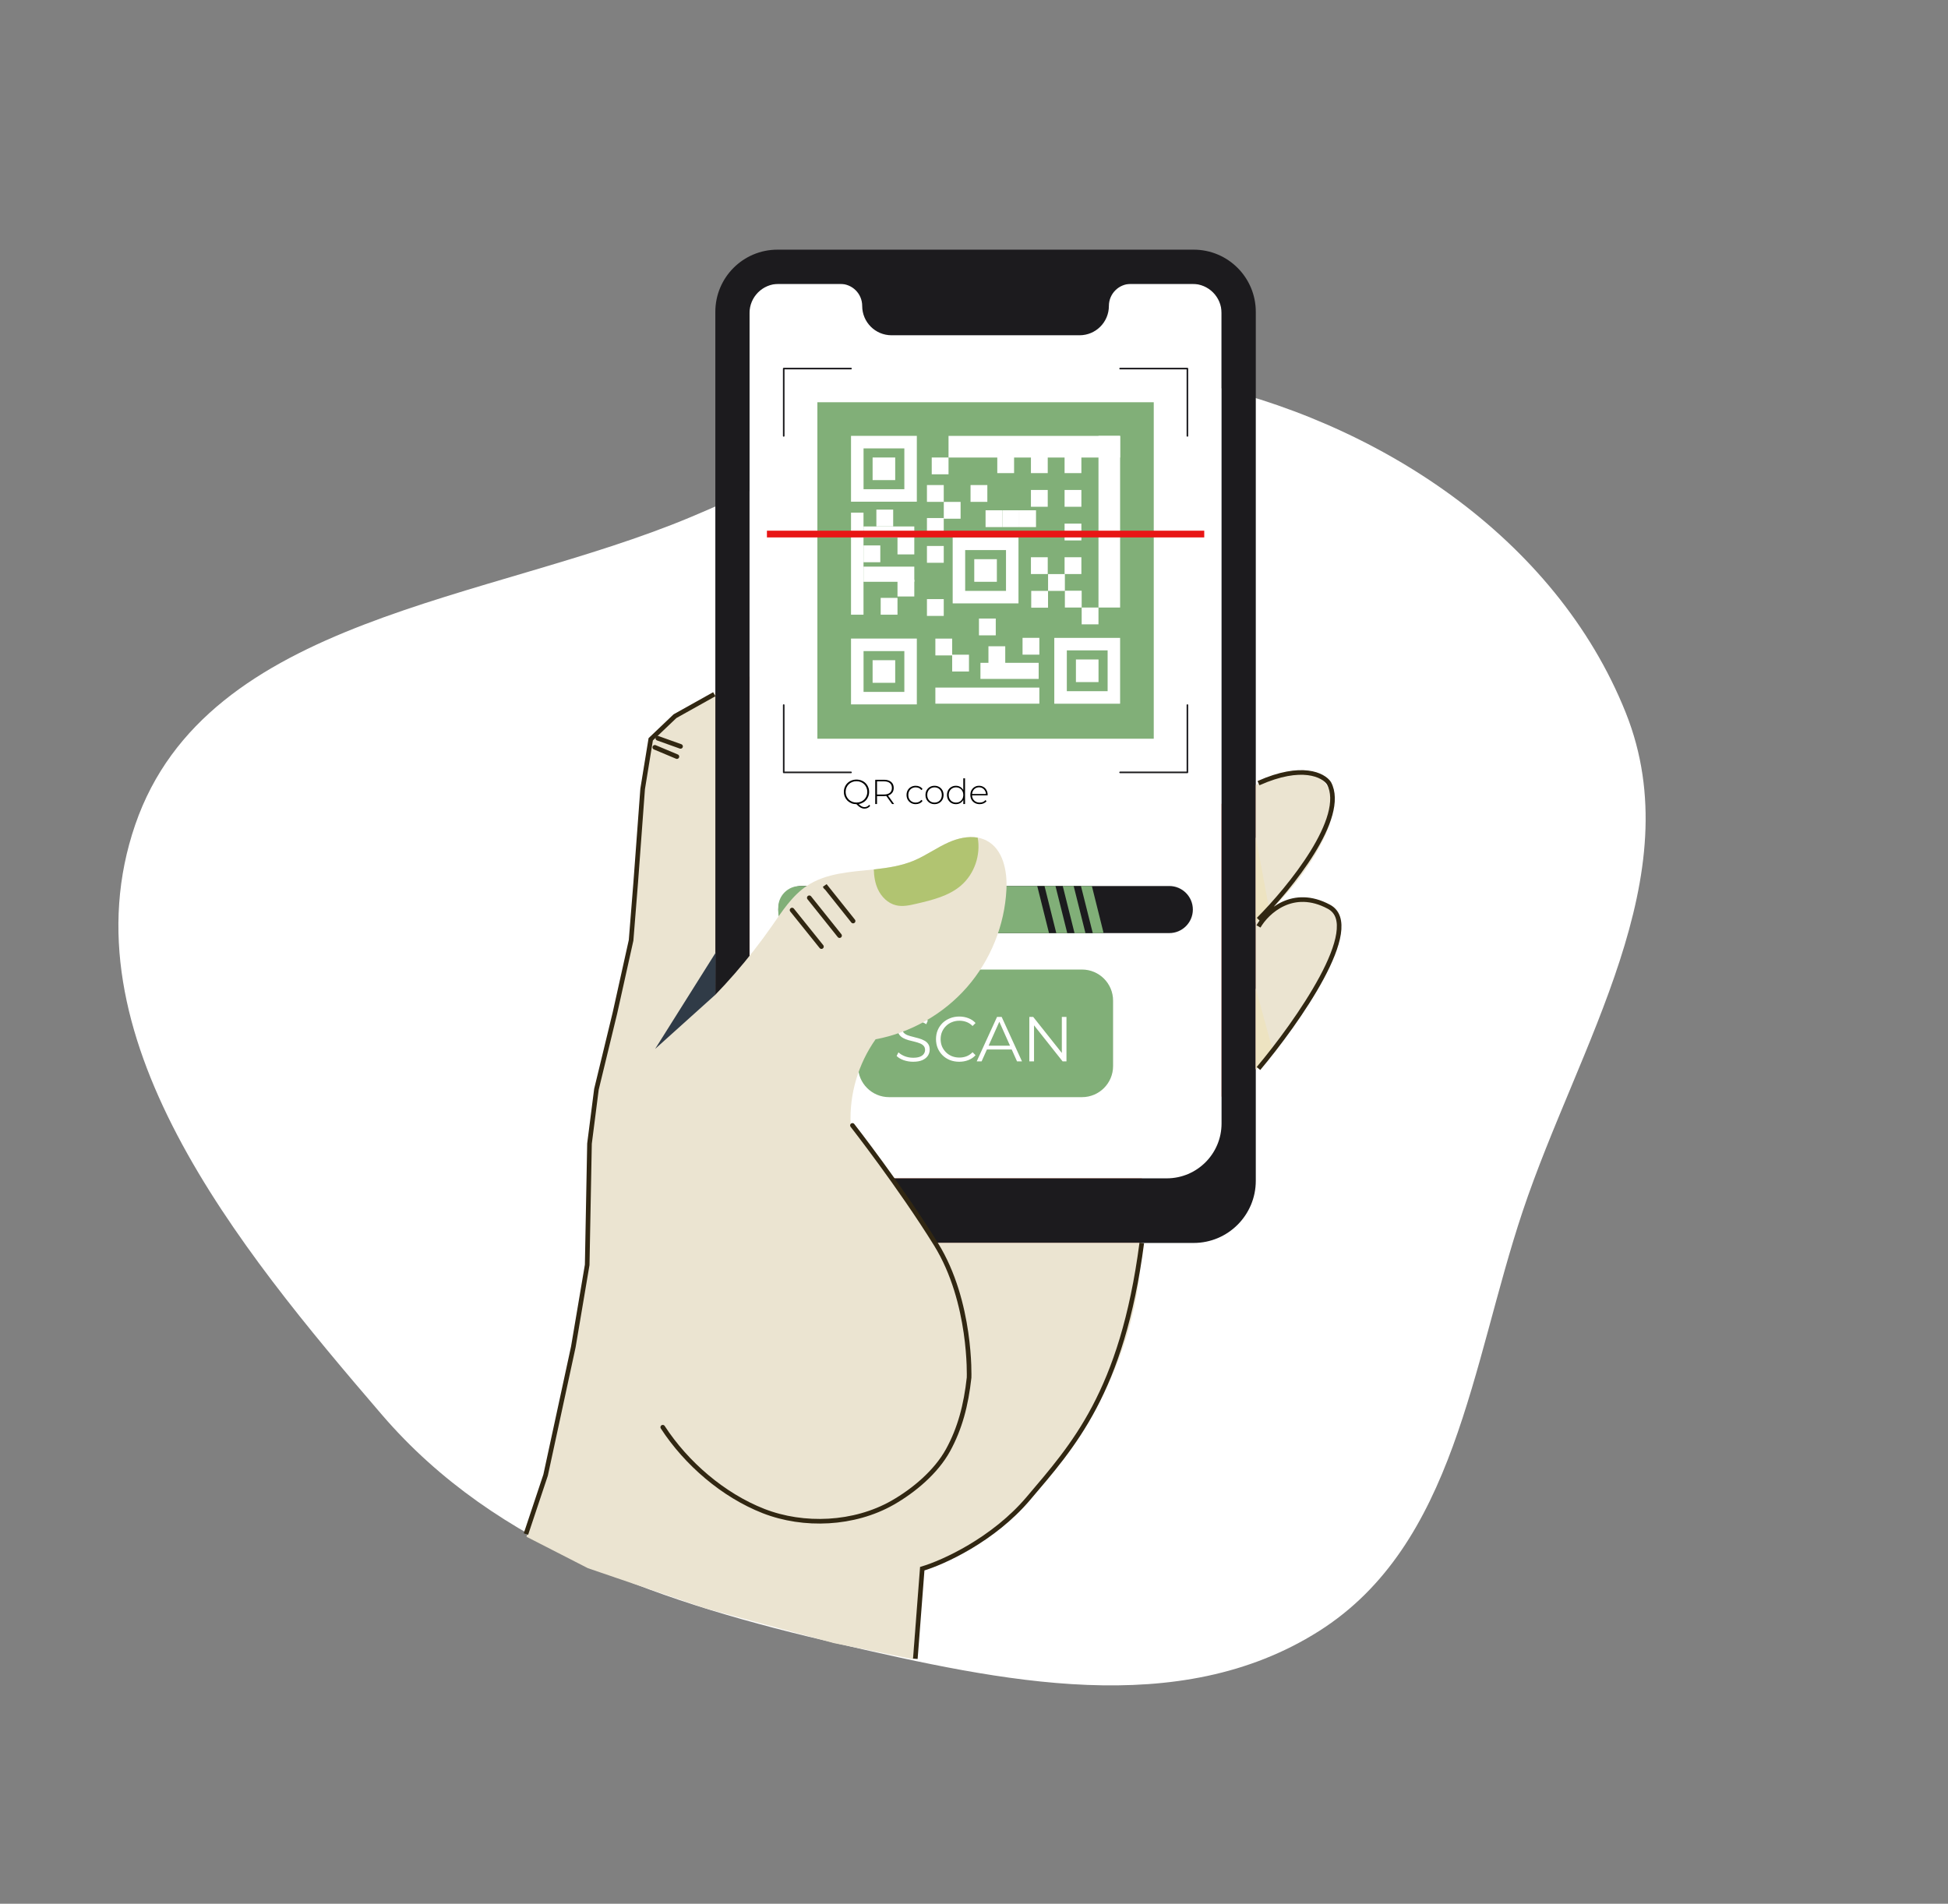 <?xml version="1.0" encoding="UTF-8"?>
<svg xmlns="http://www.w3.org/2000/svg" width="843" height="824" viewBox="0 0 843 824" fill="none">
  <rect x="0" y="0" width="843" height="824" fill="#808080" stroke="none"/>
  <g clip-path="url(#clip0_12_624)">
    <path fill-rule="evenodd" clip-rule="evenodd" d="M299.084 223.736C211.237 260.617 89.558 266.816 58.529 356.936C27.286 447.675 102.787 539.604 165.277 612.356C215.25 670.536 288.387 694.273 363.105 711.531C433.236 727.729 509.915 744.521 570.768 706.011C629.887 668.598 636.753 590.693 658.932 524.32C683.13 451.905 731.865 379.448 703.58 308.562C673.196 232.414 595.789 181.876 515.578 165.055C439.527 149.107 370.759 193.645 299.084 223.736Z" fill="white"></path>
    <path d="M339.966 476.714L404.288 537.991H493.866C494.269 507.554 494.269 494.763 494.269 494.763C509.929 487.947 532.163 473.251 543.445 462.861V339.794L400.808 417.673C416.669 408.474 428.812 391.102 438.628 383.296C452.401 372.357 469.086 363.066 482.493 351.687C495.899 340.307 507.438 326.161 513.17 309.522C515.844 301.735 516.815 292.059 511.046 286.195C506.925 281.999 500.35 281.046 494.599 282.311C488.848 283.575 483.738 286.709 478.72 289.787C446.907 309.394 415.094 328.983 383.281 348.59C370.424 356.506 357.42 364.55 347.035 375.508C336.651 386.466 329.013 400.851 329.306 415.95C329.709 436.217 336.889 456.649 339.966 476.695V476.714Z" fill="#ED7B5F"></path>
    <path d="M309.563 300.085C342.054 283.593 375.167 269.978 409.911 259.039C416.852 256.858 424.398 254.787 431.266 257.206C439.526 260.12 444.544 269.3 444.288 278.078C444.031 286.855 439.325 295.009 433.134 301.221C426.944 307.433 419.306 311.959 411.761 316.412C392.933 327.535 374.105 338.676 355.277 349.799C348.574 353.757 344.746 355.626 342.786 363.176C337.145 384.854 338.299 396.27 335.442 412.285C331.23 435.997 302.841 454.779 278.794 455.659L309.581 300.067L309.563 300.085Z" fill="#ED7B5F"></path>
    <path d="M528.629 122.889H324.38V510.046H528.629V122.889Z" fill="white"></path>
    <path d="M309.563 134.964V511.09C309.563 525.951 321.596 537.99 336.45 537.99H516.559C531.412 537.99 543.445 525.951 543.445 511.09V134.964C543.445 120.103 531.412 108.064 516.559 108.064H336.45C321.596 108.064 309.563 120.103 309.563 134.964ZM528.628 135.496V486.279C528.628 499.399 518.006 510.027 504.892 510.027H348.098C334.984 510.027 324.362 499.399 324.362 486.279V135.496C324.362 128.533 330.003 122.87 336.981 122.87H363.574C368.849 122.87 373.116 127.14 373.116 132.417C373.116 139.436 378.794 145.116 385.808 145.116H467.182C474.196 145.116 479.874 139.436 479.874 132.417C479.874 127.14 484.141 122.87 489.416 122.87H516.009C522.987 122.87 528.628 128.533 528.628 135.496Z" fill="#1C1B1E"></path>
    <path d="M468.244 419.652H384.746C377.322 419.652 371.303 425.674 371.303 433.102V461.431C371.303 468.86 377.322 474.881 384.746 474.881H468.244C475.669 474.881 481.687 468.86 481.687 461.431V433.102C481.687 425.674 475.669 419.652 468.244 419.652Z" fill="#81AF78"></path>
    <path d="M445.445 459.397V440.157H447.121L460.39 456.868H459.511V440.157H461.516V459.397H459.84L446.599 442.685H447.478V459.397H445.445Z" fill="white"></path>
    <path d="M422.676 459.397L431.467 440.157H433.472L442.264 459.397H440.121L432.044 441.339H432.868L424.791 459.397H422.676ZM426.137 454.257L426.742 452.608H437.923L438.527 454.257H426.137Z" fill="white"></path>
    <path d="M415.11 459.562C413.663 459.562 412.326 459.324 411.099 458.848C409.872 458.353 408.809 457.666 407.912 456.786C407.015 455.906 406.31 454.871 405.797 453.68C405.302 452.489 405.055 451.188 405.055 449.777C405.055 448.366 405.302 447.065 405.797 445.874C406.31 444.683 407.015 443.647 407.912 442.768C408.828 441.888 409.899 441.21 411.126 440.734C412.353 440.239 413.69 439.992 415.137 439.992C416.529 439.992 417.839 440.23 419.066 440.706C420.293 441.165 421.328 441.861 422.17 442.795L420.879 444.087C420.092 443.281 419.222 442.704 418.269 442.356C417.317 441.989 416.291 441.806 415.192 441.806C414.038 441.806 412.967 442.007 411.978 442.411C410.989 442.795 410.128 443.354 409.396 444.087C408.663 444.802 408.086 445.645 407.665 446.616C407.262 447.569 407.06 448.623 407.06 449.777C407.06 450.931 407.262 451.994 407.665 452.965C408.086 453.918 408.663 454.761 409.396 455.494C410.128 456.209 410.989 456.768 411.978 457.171C412.967 457.556 414.038 457.748 415.192 457.748C416.291 457.748 417.317 457.565 418.269 457.198C419.222 456.832 420.092 456.245 420.879 455.439L422.17 456.731C421.328 457.666 420.293 458.371 419.066 458.848C417.839 459.324 416.52 459.562 415.11 459.562Z" fill="white"></path>
    <path d="M395.158 459.562C393.73 459.562 392.356 459.333 391.038 458.875C389.737 458.399 388.73 457.794 388.016 457.061L388.812 455.494C389.49 456.154 390.397 456.713 391.532 457.171C392.686 457.611 393.895 457.831 395.158 457.831C396.367 457.831 397.347 457.684 398.098 457.391C398.867 457.079 399.426 456.667 399.774 456.154C400.14 455.641 400.323 455.073 400.323 454.45C400.323 453.698 400.103 453.094 399.664 452.636C399.243 452.177 398.684 451.82 397.988 451.564C397.292 451.289 396.523 451.051 395.68 450.849C394.838 450.647 393.995 450.437 393.153 450.217C392.31 449.979 391.532 449.667 390.818 449.282C390.122 448.897 389.554 448.393 389.115 447.77C388.693 447.129 388.483 446.295 388.483 445.269C388.483 444.316 388.73 443.446 389.224 442.658C389.737 441.852 390.516 441.21 391.56 440.734C392.604 440.239 393.941 439.992 395.571 439.992C396.651 439.992 397.723 440.148 398.785 440.459C399.847 440.752 400.763 441.165 401.532 441.696L400.845 443.318C400.021 442.768 399.142 442.365 398.208 442.108C397.292 441.852 396.404 441.723 395.543 441.723C394.389 441.723 393.437 441.879 392.686 442.191C391.935 442.502 391.376 442.924 391.01 443.455C390.662 443.968 390.488 444.555 390.488 445.214C390.488 445.966 390.699 446.57 391.12 447.028C391.56 447.486 392.127 447.844 392.823 448.1C393.538 448.357 394.316 448.586 395.158 448.787C396.001 448.989 396.834 449.209 397.658 449.447C398.501 449.685 399.27 449.997 399.966 450.382C400.68 450.748 401.248 451.243 401.669 451.866C402.109 452.489 402.329 453.304 402.329 454.312C402.329 455.247 402.072 456.117 401.56 456.923C401.047 457.711 400.259 458.353 399.197 458.848C398.153 459.324 396.807 459.562 395.158 459.562Z" fill="white"></path>
    <path d="M506.028 403.874H346.999C341.394 403.874 336.816 399.293 336.816 393.686C336.816 388.079 341.394 383.498 346.999 383.498H506.028C511.632 383.498 516.211 388.079 516.211 393.686C516.211 399.293 511.632 403.874 506.028 403.874Z" fill="#1C1B1E"></path>
    <path d="M477.585 403.783C477.163 403.838 476.724 403.874 476.284 403.874H346.065C340.973 403.874 336.798 399.715 336.798 394.602V392.788C336.798 387.694 340.973 383.516 346.065 383.516H472.511L477.566 403.783H477.585Z" fill="#81AF78"></path>
    <path d="M457.108 403.874H453.958L448.867 383.498H452.017L457.108 403.874Z" fill="#1C1B1E"></path>
    <path d="M465.002 403.874H461.852L456.76 383.498H459.911L465.002 403.874Z" fill="#1C1B1E"></path>
    <path d="M472.896 403.874H469.728L464.636 383.498H467.786L472.896 403.874Z" fill="#1C1B1E"></path>
    <path d="M370.647 348.079C369.867 348.079 369.142 347.949 368.472 347.689C367.812 347.419 367.232 347.044 366.732 346.564C366.242 346.074 365.862 345.509 365.592 344.869C365.322 344.219 365.187 343.514 365.187 342.754C365.187 341.994 365.322 341.294 365.592 340.654C365.862 340.004 366.242 339.439 366.732 338.959C367.232 338.469 367.812 338.094 368.472 337.834C369.142 337.564 369.867 337.429 370.647 337.429C371.427 337.429 372.147 337.564 372.807 337.834C373.477 338.094 374.057 338.464 374.547 338.944C375.037 339.424 375.417 339.989 375.687 340.639C375.967 341.279 376.107 341.984 376.107 342.754C376.107 343.524 375.967 344.234 375.687 344.884C375.417 345.524 375.037 346.084 374.547 346.564C374.057 347.044 373.477 347.419 372.807 347.689C372.147 347.949 371.427 348.079 370.647 348.079ZM374.097 349.999C373.797 349.999 373.502 349.959 373.212 349.879C372.932 349.799 372.642 349.674 372.342 349.504C372.052 349.344 371.752 349.129 371.442 348.859C371.142 348.599 370.817 348.284 370.467 347.914L371.337 347.704C371.657 348.074 371.972 348.384 372.282 348.634C372.602 348.884 372.912 349.064 373.212 349.174C373.512 349.294 373.807 349.354 374.097 349.354C374.917 349.354 375.607 349.019 376.167 348.349L376.572 348.814C375.932 349.604 375.107 349.999 374.097 349.999ZM370.647 347.374C371.317 347.374 371.937 347.259 372.507 347.029C373.077 346.799 373.572 346.474 373.992 346.054C374.412 345.634 374.737 345.144 374.967 344.584C375.207 344.024 375.327 343.414 375.327 342.754C375.327 342.094 375.207 341.484 374.967 340.924C374.737 340.364 374.412 339.874 373.992 339.454C373.572 339.034 373.077 338.709 372.507 338.479C371.937 338.249 371.317 338.134 370.647 338.134C369.977 338.134 369.357 338.249 368.787 338.479C368.217 338.709 367.717 339.034 367.287 339.454C366.867 339.874 366.537 340.364 366.297 340.924C366.067 341.484 365.952 342.094 365.952 342.754C365.952 343.414 366.067 344.024 366.297 344.584C366.537 345.144 366.867 345.634 367.287 346.054C367.717 346.474 368.217 346.799 368.787 347.029C369.357 347.259 369.977 347.374 370.647 347.374ZM378.76 348.004V337.504H382.525C383.845 337.504 384.88 337.814 385.63 338.434C386.38 339.054 386.755 339.924 386.755 341.044C386.755 341.774 386.585 342.404 386.245 342.934C385.905 343.454 385.42 343.859 384.79 344.149C384.16 344.429 383.405 344.569 382.525 344.569H379.18L379.525 344.209V348.004H378.76ZM386.05 348.004L383.32 344.194H384.19L386.92 348.004H386.05ZM379.525 344.254L379.18 343.894H382.525C383.655 343.894 384.51 343.644 385.09 343.144C385.68 342.644 385.975 341.944 385.975 341.044C385.975 340.134 385.68 339.434 385.09 338.944C384.51 338.444 383.655 338.194 382.525 338.194H379.18L379.525 337.819V344.254ZM396.273 348.064C395.513 348.064 394.833 347.894 394.233 347.554C393.643 347.214 393.173 346.744 392.823 346.144C392.483 345.544 392.313 344.859 392.313 344.089C392.313 343.309 392.483 342.619 392.823 342.019C393.173 341.419 393.643 340.954 394.233 340.624C394.833 340.284 395.513 340.114 396.273 340.114C396.903 340.114 397.473 340.234 397.983 340.474C398.503 340.714 398.923 341.074 399.243 341.554L398.688 341.959C398.408 341.559 398.058 341.264 397.638 341.074C397.218 340.884 396.763 340.789 396.273 340.789C395.663 340.789 395.113 340.929 394.623 341.209C394.143 341.479 393.763 341.864 393.483 342.364C393.213 342.854 393.078 343.429 393.078 344.089C393.078 344.749 393.213 345.329 393.483 345.829C393.763 346.319 394.143 346.704 394.623 346.984C395.113 347.254 395.663 347.389 396.273 347.389C396.763 347.389 397.218 347.294 397.638 347.104C398.058 346.914 398.408 346.619 398.688 346.219L399.243 346.624C398.923 347.104 398.503 347.464 397.983 347.704C397.473 347.944 396.903 348.064 396.273 348.064ZM404.417 348.064C403.667 348.064 402.997 347.894 402.407 347.554C401.827 347.214 401.362 346.744 401.012 346.144C400.672 345.544 400.502 344.859 400.502 344.089C400.502 343.309 400.672 342.624 401.012 342.034C401.362 341.434 401.827 340.964 402.407 340.624C402.997 340.284 403.667 340.114 404.417 340.114C405.167 340.114 405.837 340.284 406.427 340.624C407.017 340.964 407.482 341.434 407.822 342.034C408.162 342.624 408.332 343.309 408.332 344.089C408.332 344.859 408.162 345.544 407.822 346.144C407.482 346.744 407.017 347.214 406.427 347.554C405.837 347.894 405.167 348.064 404.417 348.064ZM404.417 347.389C405.017 347.389 405.557 347.254 406.037 346.984C406.517 346.704 406.892 346.314 407.162 345.814C407.432 345.314 407.567 344.739 407.567 344.089C407.567 343.429 407.432 342.854 407.162 342.364C406.892 341.864 406.517 341.479 406.037 341.209C405.557 340.929 405.017 340.789 404.417 340.789C403.817 340.789 403.277 340.929 402.797 341.209C402.327 341.479 401.952 341.864 401.672 342.364C401.402 342.854 401.267 343.429 401.267 344.089C401.267 344.739 401.402 345.314 401.672 345.814C401.952 346.314 402.327 346.704 402.797 346.984C403.277 347.254 403.817 347.389 404.417 347.389ZM413.674 348.064C412.944 348.064 412.284 347.899 411.694 347.569C411.114 347.229 410.654 346.759 410.314 346.159C409.974 345.559 409.804 344.869 409.804 344.089C409.804 343.299 409.974 342.609 410.314 342.019C410.654 341.419 411.114 340.954 411.694 340.624C412.284 340.284 412.944 340.114 413.674 340.114C414.364 340.114 414.984 340.274 415.534 340.594C416.094 340.914 416.534 341.369 416.854 341.959C417.184 342.549 417.349 343.259 417.349 344.089C417.349 344.899 417.189 345.604 416.869 346.204C416.549 346.804 416.109 347.264 415.549 347.584C414.999 347.904 414.374 348.064 413.674 348.064ZM413.719 347.389C414.319 347.389 414.854 347.254 415.324 346.984C415.804 346.704 416.179 346.314 416.449 345.814C416.729 345.314 416.869 344.739 416.869 344.089C416.869 343.429 416.729 342.854 416.449 342.364C416.179 341.864 415.804 341.479 415.324 341.209C414.854 340.929 414.319 340.789 413.719 340.789C413.119 340.789 412.579 340.929 412.099 341.209C411.629 341.479 411.254 341.864 410.974 342.364C410.704 342.854 410.569 343.429 410.569 344.089C410.569 344.739 410.704 345.314 410.974 345.814C411.254 346.314 411.629 346.704 412.099 346.984C412.579 347.254 413.119 347.389 413.719 347.389ZM416.884 348.004V345.439L417.019 344.074L416.869 342.709V336.874H417.619V348.004H416.884ZM423.961 348.064C423.171 348.064 422.471 347.894 421.861 347.554C421.261 347.214 420.786 346.744 420.436 346.144C420.096 345.544 419.926 344.859 419.926 344.089C419.926 343.309 420.086 342.624 420.406 342.034C420.736 341.434 421.186 340.964 421.756 340.624C422.326 340.284 422.966 340.114 423.676 340.114C424.386 340.114 425.021 340.279 425.581 340.609C426.151 340.939 426.596 341.404 426.916 342.004C427.246 342.594 427.411 343.279 427.411 344.059C427.411 344.089 427.406 344.124 427.396 344.164C427.396 344.194 427.396 344.229 427.396 344.269H420.481V343.684H426.991L426.691 343.969C426.701 343.359 426.571 342.814 426.301 342.334C426.041 341.844 425.686 341.464 425.236 341.194C424.786 340.914 424.266 340.774 423.676 340.774C423.096 340.774 422.576 340.914 422.116 341.194C421.666 341.464 421.311 341.844 421.051 342.334C420.791 342.814 420.661 343.364 420.661 343.984V344.119C420.661 344.759 420.801 345.329 421.081 345.829C421.371 346.319 421.766 346.704 422.266 346.984C422.766 347.254 423.336 347.389 423.976 347.389C424.476 347.389 424.941 347.299 425.371 347.119C425.811 346.939 426.181 346.664 426.481 346.294L426.916 346.789C426.576 347.209 426.146 347.529 425.626 347.749C425.116 347.959 424.561 348.064 423.961 348.064Z" fill="black"></path>
    <path d="M499.288 174.105H353.721V319.747H499.288V174.105Z" fill="#81AF78"></path>
    <path d="M368.281 188.655V217.149H396.761V188.655H368.281ZM391.358 211.744H373.702V194.079H391.358V211.744Z" fill="white"></path>
    <path d="M387.402 198.019H377.622V207.804H387.402V198.019Z" fill="white"></path>
    <path d="M368.281 276.392V304.886H396.761V276.392H368.281ZM391.358 299.481H373.702V281.816H391.358V299.481Z" fill="white"></path>
    <path d="M387.402 285.756H377.622V295.541H387.402V285.756Z" fill="white"></path>
    <path d="M456.248 276.099V304.593H484.728V276.099H456.248ZM479.325 299.169H461.669V281.504H479.325V299.169Z" fill="white"></path>
    <path d="M475.387 285.444H465.607V295.229H475.387V285.444Z" fill="white"></path>
    <path d="M412.274 232.67V261.164H440.753V232.67H412.274ZM435.35 255.759H417.677V238.094H435.35V255.759Z" fill="white"></path>
    <path d="M431.394 242.034H421.614V251.819H431.394V242.034Z" fill="white"></path>
    <path d="M484.728 188.673H410.479V198.037H484.728V188.673Z" fill="white"></path>
    <path d="M484.728 262.96V188.673H475.369V262.96H484.728Z" fill="white"></path>
    <path d="M449.783 297.612H404.783V304.575H449.783V297.612Z" fill="white"></path>
    <path d="M449.489 286.892H424.288V293.855H449.489V286.892Z" fill="white"></path>
    <path d="M373.684 221.895H368.281V266.057H373.684V221.895Z" fill="white"></path>
    <path d="M395.662 227.869H373.684V232.688H395.662V227.869Z" fill="white"></path>
    <path d="M395.662 245.259H373.684V251.819H395.662V245.259Z" fill="white"></path>
    <path d="M408.409 209.948H401.138V217.223H408.409V209.948Z" fill="white"></path>
    <path d="M410.479 198.019H403.208V205.293H410.479V198.019Z" fill="white"></path>
    <path d="M427.273 209.948H420.002V217.223H427.273V209.948Z" fill="white"></path>
    <path d="M395.662 232.688H388.391V239.963H395.662V232.688Z" fill="white"></path>
    <path d="M395.662 250.903H388.391V258.177H395.662V250.903Z" fill="white"></path>
    <path d="M388.391 258.782H381.12V266.057H388.391V258.782Z" fill="white"></path>
    <path d="M412.054 276.41H404.783V283.685H412.054V276.41Z" fill="white"></path>
    <path d="M449.783 276.08H442.511V283.355H449.783V276.08Z" fill="white"></path>
    <path d="M430.918 267.724H423.647V274.999H430.918V267.724Z" fill="white"></path>
    <path d="M435.021 279.727H427.75V287.002H435.021V279.727Z" fill="white"></path>
    <path d="M419.325 283.374H412.054V290.648H419.325V283.374Z" fill="white"></path>
    <path d="M408.409 259.314H401.138V266.588H408.409V259.314Z" fill="white"></path>
    <path d="M408.409 236.317H401.138V243.591H408.409V236.317Z" fill="white"></path>
    <path d="M415.699 217.241H408.427V224.516H415.699V217.241Z" fill="white"></path>
    <path d="M408.409 224.223H401.138V231.497H408.409V224.223Z" fill="white"></path>
    <path d="M475.368 262.96H468.097V270.235H475.368V262.96Z" fill="white"></path>
    <path d="M468.097 255.685H460.826V262.96H468.097V255.685Z" fill="white"></path>
    <path d="M460.826 248.484H453.555V255.759H460.826V248.484Z" fill="white"></path>
    <path d="M453.409 241.191H446.138V248.466H453.409V241.191Z" fill="white"></path>
    <path d="M453.409 212.073H446.138V219.348H453.409V212.073Z" fill="white"></path>
    <path d="M386.523 220.576H379.252V227.851H386.523V220.576Z" fill="white"></path>
    <path d="M380.955 236.078H373.684V243.353H380.955V236.078Z" fill="white"></path>
    <path d="M433.775 220.869H426.504V228.144H433.775V220.869Z" fill="white"></path>
    <path d="M448.336 220.869H441.065V228.144H448.336V220.869Z" fill="white"></path>
    <path d="M441.046 220.869H433.775V228.144H441.046V220.869Z" fill="white"></path>
    <path d="M438.848 197.506H431.577V204.78H438.848V197.506Z" fill="white"></path>
    <path d="M453.409 197.506H446.138V204.78H453.409V197.506Z" fill="white"></path>
    <path d="M467.969 197.506H460.698V204.78H467.969V197.506Z" fill="white"></path>
    <path d="M467.969 212.073H460.698V219.348H467.969V212.073Z" fill="white"></path>
    <path d="M467.969 226.641H460.698V233.916H467.969V226.641Z" fill="white"></path>
    <path d="M467.969 241.191H460.698V248.466H467.969V241.191Z" fill="white"></path>
    <path d="M453.537 255.759H446.266V263.033H453.537V255.759Z" fill="white"></path>
    <path d="M339.16 188.673V159.537H368.281" stroke="#1C1B1E" stroke-width="0.69" stroke-linecap="round" stroke-linejoin="round"></path>
    <path d="M513.848 188.673V159.537H484.728" stroke="#1C1B1E" stroke-width="0.69" stroke-linecap="round" stroke-linejoin="round"></path>
    <path d="M513.848 305.179V334.315H484.728" stroke="#1C1B1E" stroke-width="0.69" stroke-linecap="round" stroke-linejoin="round"></path>
    <path d="M339.16 305.179V334.315H368.281" stroke="#1C1B1E" stroke-width="0.69" stroke-linecap="round" stroke-linejoin="round"></path>
    <path d="M521.138 229.701H331.889V232.615H521.138V229.701Z" fill="#E81515"></path>
    <path d="M378.903 449.85C371.394 460.497 367.548 473.544 368.116 486.536C385.588 507.26 402.475 529.909 412.127 555.234C421.779 580.54 421.944 611.141 405.698 632.819C389.984 653.782 360.442 662.468 335.241 655.303C312.145 648.724 293.647 630.657 281.468 609.95C276.816 602.071 272.732 593.825 269.105 585.396C263.208 571.726 258.483 557.488 254.398 543.195C253.721 520.93 254.49 491.172 257.457 471.675C287.713 453.9 314.068 429.51 334.123 400.686C338.501 394.401 342.768 387.731 349.123 383.461C357.53 377.854 367.914 377.414 378.153 376.315C384.123 375.673 390.039 374.794 395.478 372.521C400.717 370.323 405.35 366.914 410.533 364.605C414.453 362.865 418.958 361.82 423.116 362.553C423.793 362.663 424.453 362.828 425.094 363.066C425.735 363.268 426.339 363.524 426.944 363.836C434.086 367.556 435.955 376.956 435.533 385.019C434.764 400.484 428.665 415.62 418.482 427.275C408.299 438.929 394.123 447.01 378.903 449.85Z" fill="#EBE4D1"></path>
    <path d="M257.457 471.675C257.457 471.675 271.01 423.573 273.776 398.872C276.56 374.171 274.71 326.949 284.27 316.76C293.831 306.572 309.563 300.085 309.563 300.085V430.573L288.574 462.164L257.439 471.693L257.457 471.675Z" fill="#EBE4D1"></path>
    <path d="M254.417 543.195C250.754 577.516 234.424 646.632 227.849 665.158L254.398 678.758L305.297 696.166L360.76 711.169L395.237 718.171C395.237 718.171 396.797 687.407 400.076 678.758C442.456 666.829 493.867 602.327 493.867 537.99H404.288L254.398 543.195H254.417Z" fill="#EBE4D1"></path>
    <path d="M578.445 404.736C577.95 408.089 576.632 411.259 575.24 414.356C568.775 428.649 560.826 442.63 550.789 454.725C548.463 457.528 546.009 460.258 543.445 462.842V399.257C546.266 397.223 549.745 394.694 553.335 392.697C555.881 391.286 558.463 390.131 560.863 389.581C566.668 388.299 573.518 389.875 576.723 394.895C578.536 397.754 578.939 401.346 578.445 404.717V404.736Z" fill="#EBE4D1"></path>
    <path d="M576.613 350.477C576.284 355.297 574.397 359.896 572.236 364.221C566.723 375.179 558.61 385.715 549.379 394.218C547.456 395.995 545.46 397.681 543.445 399.275V339.794C545.991 338.438 548.61 337.064 551.284 335.964C553.317 335.121 555.405 334.443 557.566 334.04C562.548 333.106 568.115 333.875 571.906 337.284C575.496 340.509 576.961 345.658 576.613 350.496V350.477Z" fill="#EBE4D1"></path>
    <path d="M415.936 383.241C410.588 387.841 403.427 389.581 396.559 391.176C393.665 391.854 390.625 392.532 387.75 391.835C384.233 390.992 381.431 388.189 379.911 384.909C378.684 382.233 378.208 379.283 378.153 376.315C384.123 375.673 390.039 374.775 395.479 372.503C400.717 370.304 405.35 366.896 410.515 364.605C414.434 362.846 418.958 361.82 423.097 362.553C424.471 370.048 421.706 378.239 415.918 383.241H415.936Z" fill="#B1C471"></path>
    <path d="M342.768 393.906C346.999 399.183 351.248 404.461 355.479 409.72" stroke="#312712" stroke-width="2" stroke-miterlimit="10" stroke-linecap="round"></path>
    <path d="M350.222 388.592C354.581 394.053 358.94 399.513 363.318 404.974" stroke="#312712" stroke-width="2" stroke-miterlimit="10" stroke-linecap="round"></path>
    <path d="M357.383 384.048C357.237 383.809 357.09 383.553 356.944 383.315C361.028 388.427 365.094 393.54 369.178 398.652" stroke="#312712" stroke-width="2" stroke-miterlimit="10" stroke-linecap="round"></path>
    <path d="M286.81 617.75C297.029 633.454 313.018 647.216 330.418 654.032C347.817 660.831 369.611 659.896 386.241 650.441C395.527 645.145 405.106 637.064 410.252 627.7C415.399 618.337 418.073 608.203 419.373 596.274C419.373 596.274 420.545 563.565 405.069 538.571C389.575 513.576 368.897 487.116 368.897 487.116" stroke="#312712" stroke-width="2" stroke-miterlimit="10" stroke-linecap="round"></path>
    <path d="M283.373 323.467C286.56 324.805 289.746 326.142 292.933 327.48" stroke="#312712" stroke-width="2" stroke-miterlimit="10" stroke-linecap="round"></path>
    <path d="M284.673 319.546C287.951 320.718 291.23 321.891 294.508 323.064" stroke="#312712" stroke-width="2" stroke-miterlimit="10" stroke-linecap="round"></path>
    <path d="M309.563 430.555L283.519 453.992L309.728 412.304L309.563 430.555Z" fill="#303B47"></path>
    <path d="M549.379 394.218C547.456 395.995 545.46 397.681 543.445 399.275V362.315L549.379 394.218Z" fill="#EDE3C1"></path>
    <path d="M550.789 454.743C548.463 457.546 546.009 460.277 543.445 462.861V427.769L550.789 454.743Z" fill="#EDE3C1"></path>
    <path d="M227.607 663.985L236.107 638.485L248.107 582.985L254.107 547.485L255.107 494.985L258.107 471.485L266.107 438.485L273.107 406.985L275.107 381.985L278.107 341.485L281.607 319.985L292.107 309.985L309.107 300.485" stroke="#312712" stroke-width="2"></path>
    <path d="M396.107 717.985L399.107 678.985C408.107 676.319 429.907 666.485 445.107 648.485C464.107 625.985 485.607 602.985 494.107 537.985M544.607 462.485C561.274 442.652 590.707 400.885 575.107 392.485C559.507 384.085 548.274 394.652 544.607 400.985M544.607 397.985C558.107 384.485 583.107 353.785 575.107 338.985C572.774 335.485 563.407 330.585 544.607 338.985" stroke="#312712" stroke-width="2"></path>
  </g>
  <defs>
    <clipPath id="clip0_12_624">
      <rect width="843" height="824" fill="white"></rect>
    </clipPath>
  </defs>
</svg>
